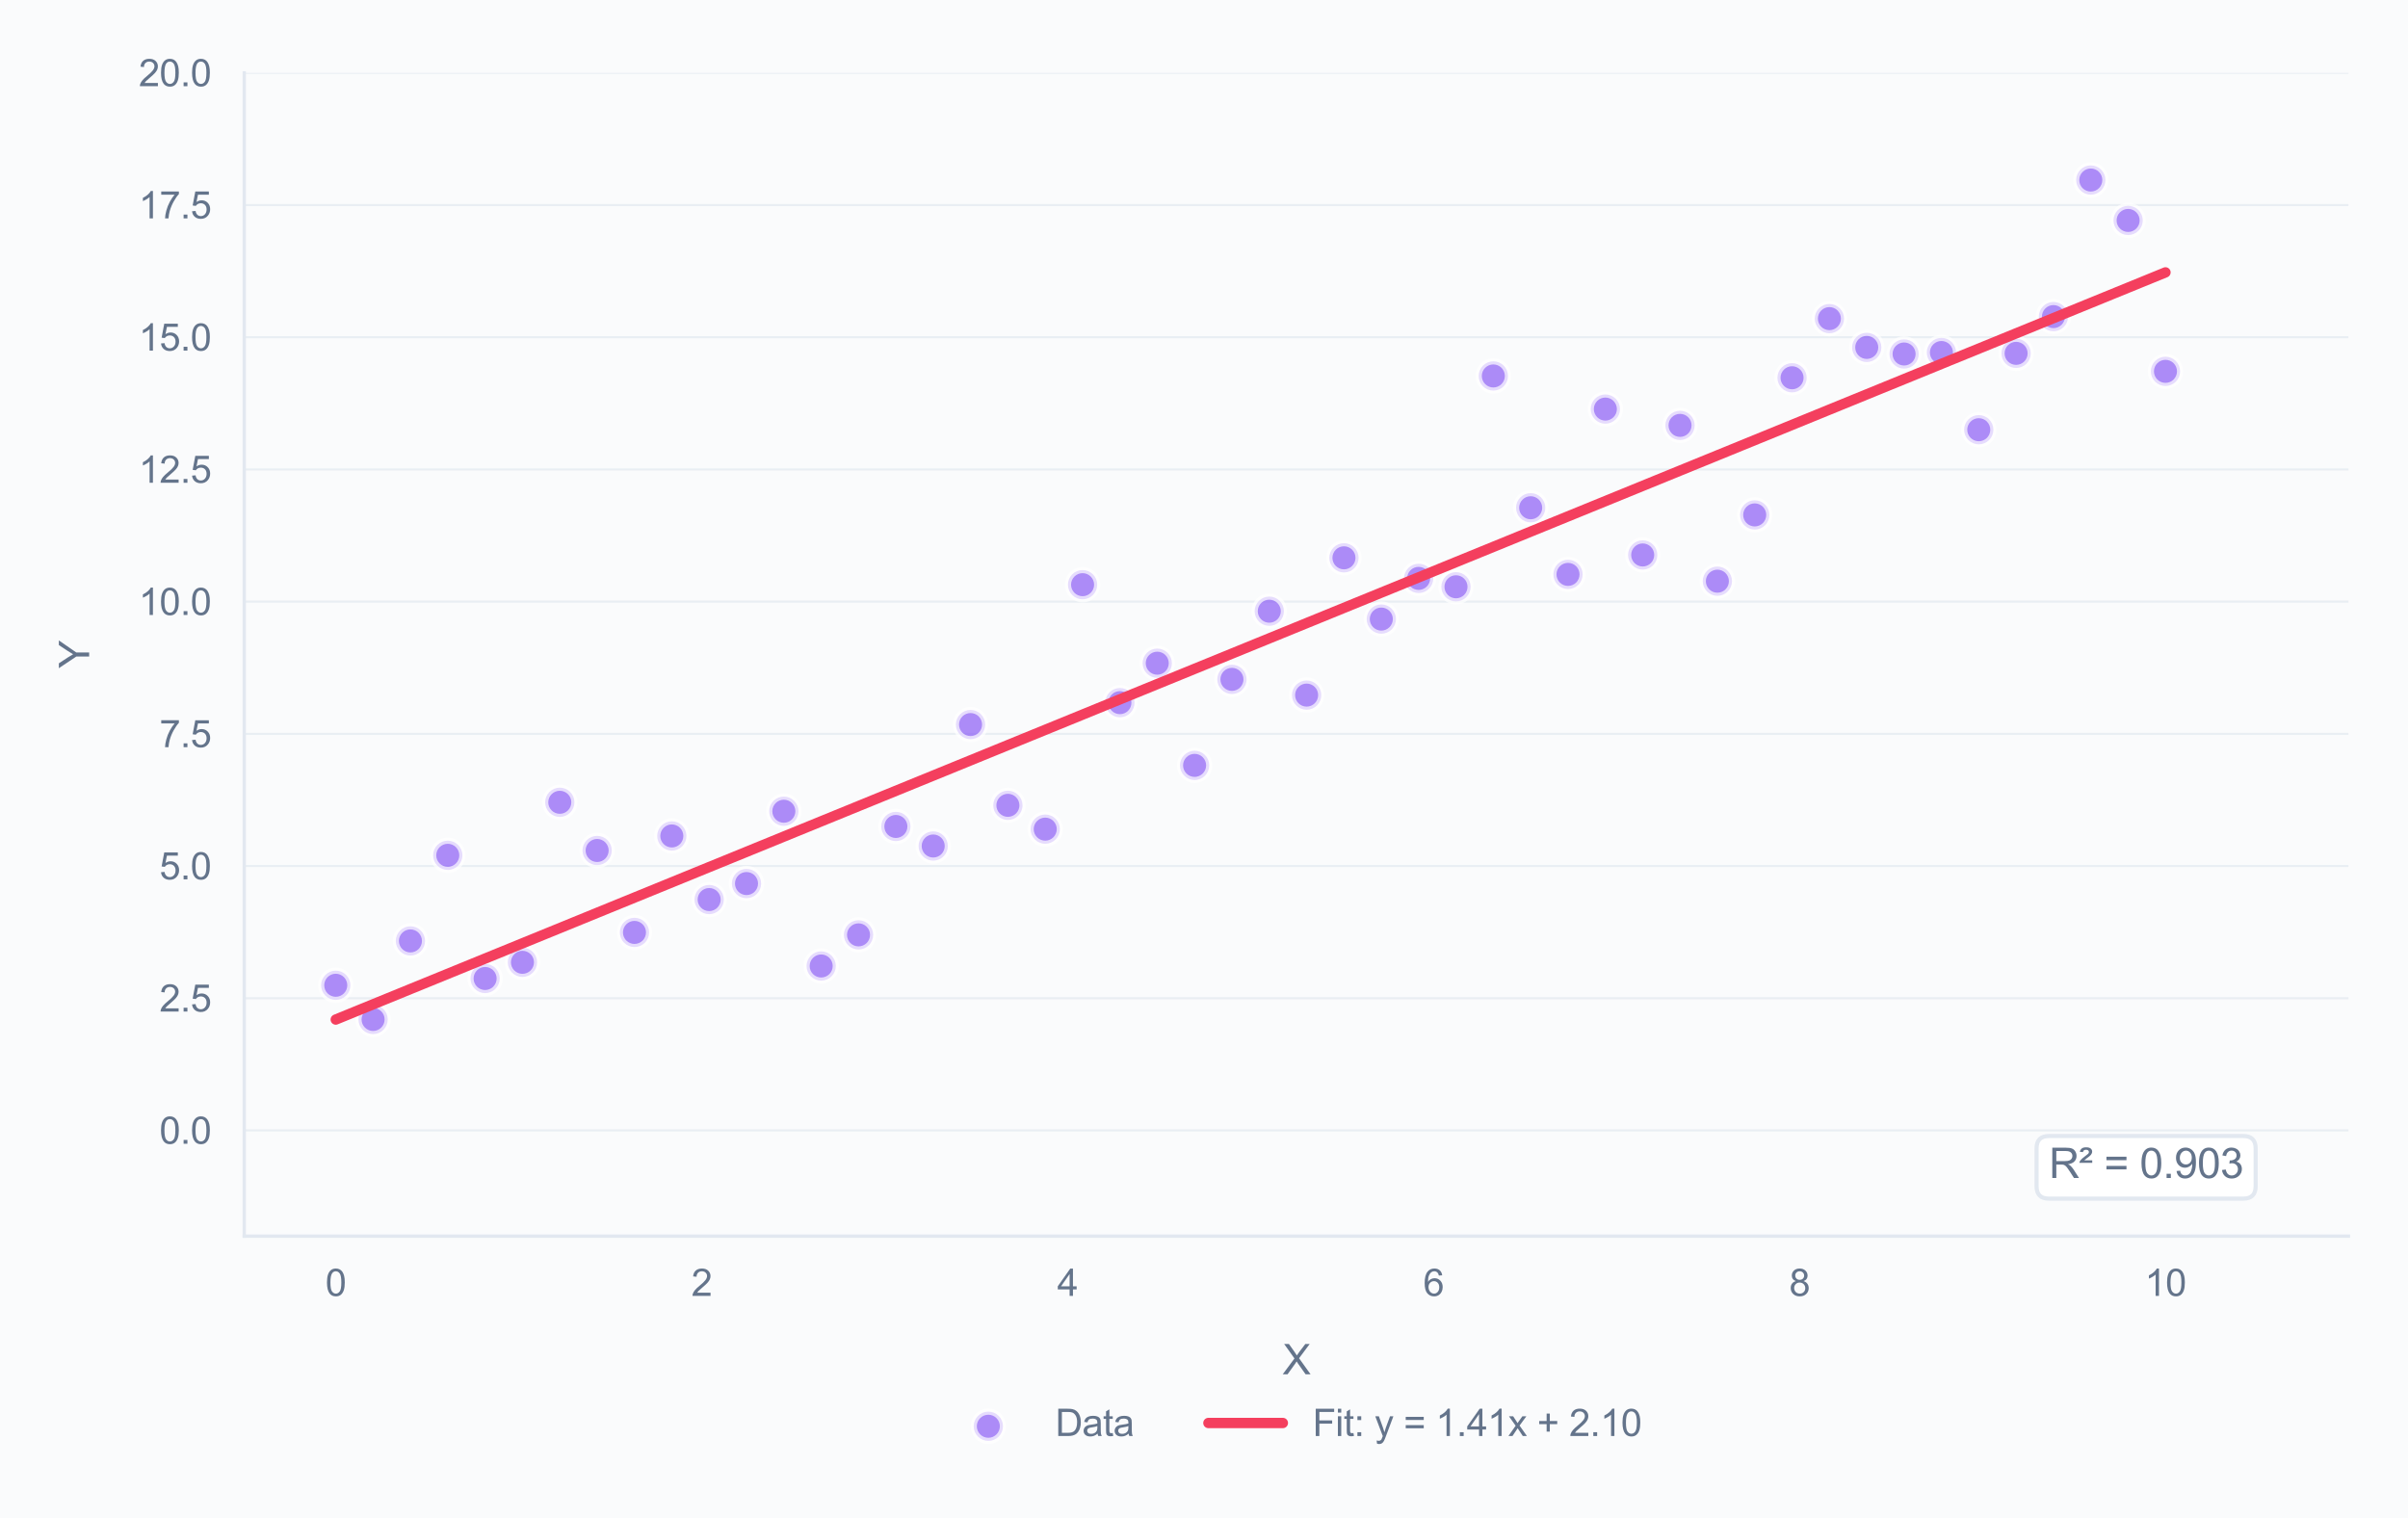 <?xml version="1.0" encoding="utf-8" standalone="no"?>
<!DOCTYPE svg PUBLIC "-//W3C//DTD SVG 1.1//EN"
  "http://www.w3.org/Graphics/SVG/1.1/DTD/svg11.dtd">
<svg xmlns:xlink="http://www.w3.org/1999/xlink" viewBox="0 0 582.23 367.112" xmlns="http://www.w3.org/2000/svg" version="1.1">
 <defs>
  <style type="text/css">*{stroke-linejoin: round; stroke-linecap: butt}</style>
 </defs>
 <g id="figure_1">
  <g id="patch_1">
   <path d="M 0 367.112 
L 582.23 367.112 
L 582.23 0 
L 0 0 
z
" style="fill: #fafbfc"/>
  </g>
  <g id="axes_1">
   <g id="patch_2">
    <path d="M 59.06 298.896 
L 567.83 298.896 
L 567.83 17.621 
L 59.06 17.621 
z
" style="fill: #fafbfc"/>
   </g>
   <g id="matplotlib.axis_1">
    <g id="xtick_1">
     <g id="text_1">
      <!-- 0 -->
      <g style="fill: #64748b" transform="translate(78.678 313.338) scale(0.09 -0.09)">
       <defs>
        <path id="ArialMT-30" d="M 266 2259 
Q 266 3072 433 3567 
Q 600 4063 929 4331 
Q 1259 4600 1759 4600 
Q 2128 4600 2406 4451 
Q 2684 4303 2865 4023 
Q 3047 3744 3150 3342 
Q 3253 2941 3253 2259 
Q 3253 1453 3087 958 
Q 2922 463 2592 192 
Q 2263 -78 1759 -78 
Q 1097 -78 719 397 
Q 266 969 266 2259 
z
M 844 2259 
Q 844 1131 1108 757 
Q 1372 384 1759 384 
Q 2147 384 2411 759 
Q 2675 1134 2675 2259 
Q 2675 3391 2411 3762 
Q 2147 4134 1753 4134 
Q 1366 4134 1134 3806 
Q 844 3388 844 2259 
z
" transform="scale(0.016)"/>
       </defs>
       <use xlink:href="#ArialMT-30"/>
      </g>
     </g>
    </g>
    <g id="xtick_2">
     <g id="text_2">
      <!-- 2 -->
      <g style="fill: #64748b" transform="translate(167.16 313.338) scale(0.09 -0.09)">
       <defs>
        <path id="ArialMT-32" d="M 3222 541 
L 3222 0 
L 194 0 
Q 188 203 259 391 
Q 375 700 629 1000 
Q 884 1300 1366 1694 
Q 2113 2306 2375 2664 
Q 2638 3022 2638 3341 
Q 2638 3675 2398 3904 
Q 2159 4134 1775 4134 
Q 1369 4134 1125 3890 
Q 881 3647 878 3216 
L 300 3275 
Q 359 3922 746 4261 
Q 1134 4600 1788 4600 
Q 2447 4600 2831 4234 
Q 3216 3869 3216 3328 
Q 3216 3053 3103 2787 
Q 2991 2522 2730 2228 
Q 2469 1934 1863 1422 
Q 1356 997 1212 845 
Q 1069 694 975 541 
L 3222 541 
z
" transform="scale(0.016)"/>
       </defs>
       <use xlink:href="#ArialMT-32"/>
      </g>
     </g>
    </g>
    <g id="xtick_3">
     <g id="text_3">
      <!-- 4 -->
      <g style="fill: #64748b" transform="translate(255.642 313.338) scale(0.09 -0.09)">
       <defs>
        <path id="ArialMT-34" d="M 2069 0 
L 2069 1097 
L 81 1097 
L 81 1613 
L 2172 4581 
L 2631 4581 
L 2631 1613 
L 3250 1613 
L 3250 1097 
L 2631 1097 
L 2631 0 
L 2069 0 
z
M 2069 1613 
L 2069 3678 
L 634 1613 
L 2069 1613 
z
" transform="scale(0.016)"/>
       </defs>
       <use xlink:href="#ArialMT-34"/>
      </g>
     </g>
    </g>
    <g id="xtick_4">
     <g id="text_4">
      <!-- 6 -->
      <g style="fill: #64748b" transform="translate(344.123 313.338) scale(0.09 -0.09)">
       <defs>
        <path id="ArialMT-36" d="M 3184 3459 
L 2625 3416 
Q 2550 3747 2413 3897 
Q 2184 4138 1850 4138 
Q 1581 4138 1378 3988 
Q 1113 3794 959 3422 
Q 806 3050 800 2363 
Q 1003 2672 1297 2822 
Q 1591 2972 1913 2972 
Q 2475 2972 2870 2558 
Q 3266 2144 3266 1488 
Q 3266 1056 3080 686 
Q 2894 316 2569 119 
Q 2244 -78 1831 -78 
Q 1128 -78 684 439 
Q 241 956 241 2144 
Q 241 3472 731 4075 
Q 1159 4600 1884 4600 
Q 2425 4600 2770 4297 
Q 3116 3994 3184 3459 
z
M 888 1484 
Q 888 1194 1011 928 
Q 1134 663 1356 523 
Q 1578 384 1822 384 
Q 2178 384 2434 671 
Q 2691 959 2691 1453 
Q 2691 1928 2437 2201 
Q 2184 2475 1800 2475 
Q 1419 2475 1153 2201 
Q 888 1928 888 1484 
z
" transform="scale(0.016)"/>
       </defs>
       <use xlink:href="#ArialMT-36"/>
      </g>
     </g>
    </g>
    <g id="xtick_5">
     <g id="text_5">
      <!-- 8 -->
      <g style="fill: #64748b" transform="translate(432.605 313.338) scale(0.09 -0.09)">
       <defs>
        <path id="ArialMT-38" d="M 1131 2484 
Q 781 2613 612 2850 
Q 444 3088 444 3419 
Q 444 3919 803 4259 
Q 1163 4600 1759 4600 
Q 2359 4600 2725 4251 
Q 3091 3903 3091 3403 
Q 3091 3084 2923 2848 
Q 2756 2613 2416 2484 
Q 2838 2347 3058 2040 
Q 3278 1734 3278 1309 
Q 3278 722 2862 322 
Q 2447 -78 1769 -78 
Q 1091 -78 675 323 
Q 259 725 259 1325 
Q 259 1772 486 2073 
Q 713 2375 1131 2484 
z
M 1019 3438 
Q 1019 3113 1228 2906 
Q 1438 2700 1772 2700 
Q 2097 2700 2305 2904 
Q 2513 3109 2513 3406 
Q 2513 3716 2298 3927 
Q 2084 4138 1766 4138 
Q 1444 4138 1231 3931 
Q 1019 3725 1019 3438 
z
M 838 1322 
Q 838 1081 952 856 
Q 1066 631 1291 507 
Q 1516 384 1775 384 
Q 2178 384 2440 643 
Q 2703 903 2703 1303 
Q 2703 1709 2433 1975 
Q 2163 2241 1756 2241 
Q 1359 2241 1098 1978 
Q 838 1716 838 1322 
z
" transform="scale(0.016)"/>
       </defs>
       <use xlink:href="#ArialMT-38"/>
      </g>
     </g>
    </g>
    <g id="xtick_6">
     <g id="text_6">
      <!-- 10 -->
      <g style="fill: #64748b" transform="translate(518.584 313.338) scale(0.09 -0.09)">
       <defs>
        <path id="ArialMT-31" d="M 2384 0 
L 1822 0 
L 1822 3584 
Q 1619 3391 1289 3197 
Q 959 3003 697 2906 
L 697 3450 
Q 1169 3672 1522 3987 
Q 1875 4303 2022 4600 
L 2384 4600 
L 2384 0 
z
" transform="scale(0.016)"/>
       </defs>
       <use xlink:href="#ArialMT-31"/>
       <use xlink:href="#ArialMT-30" transform="translate(55.615 0)"/>
      </g>
     </g>
    </g>
    <g id="text_7">
     <!-- X -->
     <g style="fill: #64748b" transform="translate(310.11 332.284) scale(0.1 -0.1)">
      <defs>
       <path id="ArialMT-58" d="M 28 0 
L 1800 2388 
L 238 4581 
L 959 4581 
L 1791 3406 
Q 2050 3041 2159 2844 
Q 2313 3094 2522 3366 
L 3444 4581 
L 4103 4581 
L 2494 2422 
L 4228 0 
L 3478 0 
L 2325 1634 
Q 2228 1775 2125 1941 
Q 1972 1691 1906 1597 
L 756 0 
L 28 0 
z
" transform="scale(0.016)"/>
      </defs>
      <use xlink:href="#ArialMT-58"/>
     </g>
    </g>
   </g>
   <g id="matplotlib.axis_2">
    <g id="ytick_1">
     <g id="line2d_1">
      <path d="M 59.06 273.325 
L 567.83 273.325 
" clip-path="url(#p2c1c33c265)" style="fill: none; stroke: #e2e8f0; stroke-opacity: 0.7; stroke-width: 0.5; stroke-linecap: round"/>
     </g>
     <g id="text_8">
      <!-- 0.0 -->
      <g style="fill: #64748b" transform="translate(38.55 276.546) scale(0.09 -0.09)">
       <defs>
        <path id="ArialMT-2e" d="M 581 0 
L 581 641 
L 1222 641 
L 1222 0 
L 581 0 
z
" transform="scale(0.016)"/>
       </defs>
       <use xlink:href="#ArialMT-30"/>
       <use xlink:href="#ArialMT-2e" transform="translate(55.615 0)"/>
       <use xlink:href="#ArialMT-30" transform="translate(83.398 0)"/>
      </g>
     </g>
    </g>
    <g id="ytick_2">
     <g id="line2d_2">
      <path d="M 59.06 241.362 
L 567.83 241.362 
" clip-path="url(#p2c1c33c265)" style="fill: none; stroke: #e2e8f0; stroke-opacity: 0.7; stroke-width: 0.5; stroke-linecap: round"/>
     </g>
     <g id="text_9">
      <!-- 2.5 -->
      <g style="fill: #64748b" transform="translate(38.55 244.583) scale(0.09 -0.09)">
       <defs>
        <path id="ArialMT-35" d="M 266 1200 
L 856 1250 
Q 922 819 1161 601 
Q 1400 384 1738 384 
Q 2144 384 2425 690 
Q 2706 997 2706 1503 
Q 2706 1984 2436 2262 
Q 2166 2541 1728 2541 
Q 1456 2541 1237 2417 
Q 1019 2294 894 2097 
L 366 2166 
L 809 4519 
L 3088 4519 
L 3088 3981 
L 1259 3981 
L 1013 2750 
Q 1425 3038 1878 3038 
Q 2478 3038 2890 2622 
Q 3303 2206 3303 1553 
Q 3303 931 2941 478 
Q 2500 -78 1738 -78 
Q 1113 -78 717 272 
Q 322 622 266 1200 
z
" transform="scale(0.016)"/>
       </defs>
       <use xlink:href="#ArialMT-32"/>
       <use xlink:href="#ArialMT-2e" transform="translate(55.615 0)"/>
       <use xlink:href="#ArialMT-35" transform="translate(83.398 0)"/>
      </g>
     </g>
    </g>
    <g id="ytick_3">
     <g id="line2d_3">
      <path d="M 59.06 209.399 
L 567.83 209.399 
" clip-path="url(#p2c1c33c265)" style="fill: none; stroke: #e2e8f0; stroke-opacity: 0.7; stroke-width: 0.5; stroke-linecap: round"/>
     </g>
     <g id="text_10">
      <!-- 5.0 -->
      <g style="fill: #64748b" transform="translate(38.55 212.62) scale(0.09 -0.09)">
       <use xlink:href="#ArialMT-35"/>
       <use xlink:href="#ArialMT-2e" transform="translate(55.615 0)"/>
       <use xlink:href="#ArialMT-30" transform="translate(83.398 0)"/>
      </g>
     </g>
    </g>
    <g id="ytick_4">
     <g id="line2d_4">
      <path d="M 59.06 177.436 
L 567.83 177.436 
" clip-path="url(#p2c1c33c265)" style="fill: none; stroke: #e2e8f0; stroke-opacity: 0.7; stroke-width: 0.5; stroke-linecap: round"/>
     </g>
     <g id="text_11">
      <!-- 7.5 -->
      <g style="fill: #64748b" transform="translate(38.55 180.657) scale(0.09 -0.09)">
       <defs>
        <path id="ArialMT-37" d="M 303 3981 
L 303 4522 
L 3269 4522 
L 3269 4084 
Q 2831 3619 2401 2847 
Q 1972 2075 1738 1259 
Q 1569 684 1522 0 
L 944 0 
Q 953 541 1156 1306 
Q 1359 2072 1739 2783 
Q 2119 3494 2547 3981 
L 303 3981 
z
" transform="scale(0.016)"/>
       </defs>
       <use xlink:href="#ArialMT-37"/>
       <use xlink:href="#ArialMT-2e" transform="translate(55.615 0)"/>
       <use xlink:href="#ArialMT-35" transform="translate(83.398 0)"/>
      </g>
     </g>
    </g>
    <g id="ytick_5">
     <g id="line2d_5">
      <path d="M 59.06 145.473 
L 567.83 145.473 
" clip-path="url(#p2c1c33c265)" style="fill: none; stroke: #e2e8f0; stroke-opacity: 0.7; stroke-width: 0.5; stroke-linecap: round"/>
     </g>
     <g id="text_12">
      <!-- 10.0 -->
      <g style="fill: #64748b" transform="translate(33.545 148.694) scale(0.09 -0.09)">
       <use xlink:href="#ArialMT-31"/>
       <use xlink:href="#ArialMT-30" transform="translate(55.615 0)"/>
       <use xlink:href="#ArialMT-2e" transform="translate(111.23 0)"/>
       <use xlink:href="#ArialMT-30" transform="translate(139.014 0)"/>
      </g>
     </g>
    </g>
    <g id="ytick_6">
     <g id="line2d_6">
      <path d="M 59.06 113.51 
L 567.83 113.51 
" clip-path="url(#p2c1c33c265)" style="fill: none; stroke: #e2e8f0; stroke-opacity: 0.7; stroke-width: 0.5; stroke-linecap: round"/>
     </g>
     <g id="text_13">
      <!-- 12.5 -->
      <g style="fill: #64748b" transform="translate(33.545 116.731) scale(0.09 -0.09)">
       <use xlink:href="#ArialMT-31"/>
       <use xlink:href="#ArialMT-32" transform="translate(55.615 0)"/>
       <use xlink:href="#ArialMT-2e" transform="translate(111.23 0)"/>
       <use xlink:href="#ArialMT-35" transform="translate(139.014 0)"/>
      </g>
     </g>
    </g>
    <g id="ytick_7">
     <g id="line2d_7">
      <path d="M 59.06 81.547 
L 567.83 81.547 
" clip-path="url(#p2c1c33c265)" style="fill: none; stroke: #e2e8f0; stroke-opacity: 0.7; stroke-width: 0.5; stroke-linecap: round"/>
     </g>
     <g id="text_14">
      <!-- 15.0 -->
      <g style="fill: #64748b" transform="translate(33.545 84.768) scale(0.09 -0.09)">
       <use xlink:href="#ArialMT-31"/>
       <use xlink:href="#ArialMT-35" transform="translate(55.615 0)"/>
       <use xlink:href="#ArialMT-2e" transform="translate(111.23 0)"/>
       <use xlink:href="#ArialMT-30" transform="translate(139.014 0)"/>
      </g>
     </g>
    </g>
    <g id="ytick_8">
     <g id="line2d_8">
      <path d="M 59.06 49.584 
L 567.83 49.584 
" clip-path="url(#p2c1c33c265)" style="fill: none; stroke: #e2e8f0; stroke-opacity: 0.7; stroke-width: 0.5; stroke-linecap: round"/>
     </g>
     <g id="text_15">
      <!-- 17.5 -->
      <g style="fill: #64748b" transform="translate(33.545 52.805) scale(0.09 -0.09)">
       <use xlink:href="#ArialMT-31"/>
       <use xlink:href="#ArialMT-37" transform="translate(55.615 0)"/>
       <use xlink:href="#ArialMT-2e" transform="translate(111.23 0)"/>
       <use xlink:href="#ArialMT-35" transform="translate(139.014 0)"/>
      </g>
     </g>
    </g>
    <g id="ytick_9">
     <g id="line2d_9">
      <path d="M 59.06 17.621 
L 567.83 17.621 
" clip-path="url(#p2c1c33c265)" style="fill: none; stroke: #e2e8f0; stroke-opacity: 0.7; stroke-width: 0.5; stroke-linecap: round"/>
     </g>
     <g id="text_16">
      <!-- 20.0 -->
      <g style="fill: #64748b" transform="translate(33.545 20.842) scale(0.09 -0.09)">
       <use xlink:href="#ArialMT-32"/>
       <use xlink:href="#ArialMT-30" transform="translate(55.615 0)"/>
       <use xlink:href="#ArialMT-2e" transform="translate(111.23 0)"/>
       <use xlink:href="#ArialMT-30" transform="translate(139.014 0)"/>
      </g>
     </g>
    </g>
    <g id="text_17">
     <!-- Y -->
     <g style="fill: #64748b" transform="translate(21.558 161.594) rotate(-90) scale(0.1 -0.1)">
      <defs>
       <path id="ArialMT-59" d="M 1784 0 
L 1784 1941 
L 19 4581 
L 756 4581 
L 1659 3200 
Q 1909 2813 2125 2425 
Q 2331 2784 2625 3234 
L 3513 4581 
L 4219 4581 
L 2391 1941 
L 2391 0 
L 1784 0 
z
" transform="scale(0.016)"/>
      </defs>
      <use xlink:href="#ArialMT-59"/>
     </g>
    </g>
   </g>
   <g id="PathCollection_1">
    <defs>
     <path id="mf811c62fca" d="M 0 3.536 
C 0.938 3.536 1.837 3.163 2.5 2.5 
C 3.163 1.837 3.536 0.938 3.536 0 
C 3.536 -0.938 3.163 -1.837 2.5 -2.5 
C 1.837 -3.163 0.938 -3.536 0 -3.536 
C -0.938 -3.536 -1.837 -3.163 -2.5 -2.5 
C -3.163 -1.837 -3.536 -0.938 -3.536 0 
C -3.536 0.938 -3.163 1.837 -2.5 2.5 
C -1.837 3.163 -0.938 3.536 0 3.536 
z
" style="stroke: #ffffff; stroke-opacity: 0.7; stroke-width: 1.5"/>
    </defs>
    <g clip-path="url(#p2c1c33c265)">
     <use xlink:href="#mf811c62fca" x="81.181" y="238.229" style="fill: #8b5cf6; fill-opacity: 0.7; stroke: #ffffff; stroke-opacity: 0.7; stroke-width: 1.5"/>
     <use xlink:href="#mf811c62fca" x="90.209" y="246.493" style="fill: #8b5cf6; fill-opacity: 0.7; stroke: #ffffff; stroke-opacity: 0.7; stroke-width: 1.5"/>
     <use xlink:href="#mf811c62fca" x="99.238" y="227.506" style="fill: #8b5cf6; fill-opacity: 0.7; stroke: #ffffff; stroke-opacity: 0.7; stroke-width: 1.5"/>
     <use xlink:href="#mf811c62fca" x="108.267" y="206.805" style="fill: #8b5cf6; fill-opacity: 0.7; stroke: #ffffff; stroke-opacity: 0.7; stroke-width: 1.5"/>
     <use xlink:href="#mf811c62fca" x="117.296" y="236.59" style="fill: #8b5cf6; fill-opacity: 0.7; stroke: #ffffff; stroke-opacity: 0.7; stroke-width: 1.5"/>
     <use xlink:href="#mf811c62fca" x="126.324" y="232.676" style="fill: #8b5cf6; fill-opacity: 0.7; stroke: #ffffff; stroke-opacity: 0.7; stroke-width: 1.5"/>
     <use xlink:href="#mf811c62fca" x="135.353" y="193.986" style="fill: #8b5cf6; fill-opacity: 0.7; stroke: #ffffff; stroke-opacity: 0.7; stroke-width: 1.5"/>
     <use xlink:href="#mf811c62fca" x="144.382" y="205.64" style="fill: #8b5cf6; fill-opacity: 0.7; stroke: #ffffff; stroke-opacity: 0.7; stroke-width: 1.5"/>
     <use xlink:href="#mf811c62fca" x="153.411" y="225.448" style="fill: #8b5cf6; fill-opacity: 0.7; stroke: #ffffff; stroke-opacity: 0.7; stroke-width: 1.5"/>
     <use xlink:href="#mf811c62fca" x="162.439" y="202.125" style="fill: #8b5cf6; fill-opacity: 0.7; stroke: #ffffff; stroke-opacity: 0.7; stroke-width: 1.5"/>
     <use xlink:href="#mf811c62fca" x="171.468" y="217.504" style="fill: #8b5cf6; fill-opacity: 0.7; stroke: #ffffff; stroke-opacity: 0.7; stroke-width: 1.5"/>
     <use xlink:href="#mf811c62fca" x="180.497" y="213.634" style="fill: #8b5cf6; fill-opacity: 0.7; stroke: #ffffff; stroke-opacity: 0.7; stroke-width: 1.5"/>
     <use xlink:href="#mf811c62fca" x="189.526" y="196.148" style="fill: #8b5cf6; fill-opacity: 0.7; stroke: #ffffff; stroke-opacity: 0.7; stroke-width: 1.5"/>
     <use xlink:href="#mf811c62fca" x="198.554" y="233.568" style="fill: #8b5cf6; fill-opacity: 0.7; stroke: #ffffff; stroke-opacity: 0.7; stroke-width: 1.5"/>
     <use xlink:href="#mf811c62fca" x="207.583" y="226.041" style="fill: #8b5cf6; fill-opacity: 0.7; stroke: #ffffff; stroke-opacity: 0.7; stroke-width: 1.5"/>
     <use xlink:href="#mf811c62fca" x="216.612" y="199.831" style="fill: #8b5cf6; fill-opacity: 0.7; stroke: #ffffff; stroke-opacity: 0.7; stroke-width: 1.5"/>
     <use xlink:href="#mf811c62fca" x="225.641" y="204.557" style="fill: #8b5cf6; fill-opacity: 0.7; stroke: #ffffff; stroke-opacity: 0.7; stroke-width: 1.5"/>
     <use xlink:href="#mf811c62fca" x="234.669" y="175.193" style="fill: #8b5cf6; fill-opacity: 0.7; stroke: #ffffff; stroke-opacity: 0.7; stroke-width: 1.5"/>
     <use xlink:href="#mf811c62fca" x="243.698" y="194.72" style="fill: #8b5cf6; fill-opacity: 0.7; stroke: #ffffff; stroke-opacity: 0.7; stroke-width: 1.5"/>
     <use xlink:href="#mf811c62fca" x="252.727" y="200.477" style="fill: #8b5cf6; fill-opacity: 0.7; stroke: #ffffff; stroke-opacity: 0.7; stroke-width: 1.5"/>
     <use xlink:href="#mf811c62fca" x="261.756" y="141.37" style="fill: #8b5cf6; fill-opacity: 0.7; stroke: #ffffff; stroke-opacity: 0.7; stroke-width: 1.5"/>
     <use xlink:href="#mf811c62fca" x="270.784" y="169.894" style="fill: #8b5cf6; fill-opacity: 0.7; stroke: #ffffff; stroke-opacity: 0.7; stroke-width: 1.5"/>
     <use xlink:href="#mf811c62fca" x="279.813" y="160.355" style="fill: #8b5cf6; fill-opacity: 0.7; stroke: #ffffff; stroke-opacity: 0.7; stroke-width: 1.5"/>
     <use xlink:href="#mf811c62fca" x="288.842" y="185.06" style="fill: #8b5cf6; fill-opacity: 0.7; stroke: #ffffff; stroke-opacity: 0.7; stroke-width: 1.5"/>
     <use xlink:href="#mf811c62fca" x="297.871" y="164.263" style="fill: #8b5cf6; fill-opacity: 0.7; stroke: #ffffff; stroke-opacity: 0.7; stroke-width: 1.5"/>
     <use xlink:href="#mf811c62fca" x="306.899" y="147.782" style="fill: #8b5cf6; fill-opacity: 0.7; stroke: #ffffff; stroke-opacity: 0.7; stroke-width: 1.5"/>
     <use xlink:href="#mf811c62fca" x="315.928" y="168.069" style="fill: #8b5cf6; fill-opacity: 0.7; stroke: #ffffff; stroke-opacity: 0.7; stroke-width: 1.5"/>
     <use xlink:href="#mf811c62fca" x="324.957" y="134.876" style="fill: #8b5cf6; fill-opacity: 0.7; stroke: #ffffff; stroke-opacity: 0.7; stroke-width: 1.5"/>
     <use xlink:href="#mf811c62fca" x="333.986" y="149.686" style="fill: #8b5cf6; fill-opacity: 0.7; stroke: #ffffff; stroke-opacity: 0.7; stroke-width: 1.5"/>
     <use xlink:href="#mf811c62fca" x="343.014" y="139.848" style="fill: #8b5cf6; fill-opacity: 0.7; stroke: #ffffff; stroke-opacity: 0.7; stroke-width: 1.5"/>
     <use xlink:href="#mf811c62fca" x="352.043" y="141.879" style="fill: #8b5cf6; fill-opacity: 0.7; stroke: #ffffff; stroke-opacity: 0.7; stroke-width: 1.5"/>
     <use xlink:href="#mf811c62fca" x="361.072" y="90.903" style="fill: #8b5cf6; fill-opacity: 0.7; stroke: #ffffff; stroke-opacity: 0.7; stroke-width: 1.5"/>
     <use xlink:href="#mf811c62fca" x="370.101" y="122.771" style="fill: #8b5cf6; fill-opacity: 0.7; stroke: #ffffff; stroke-opacity: 0.7; stroke-width: 1.5"/>
     <use xlink:href="#mf811c62fca" x="379.129" y="138.883" style="fill: #8b5cf6; fill-opacity: 0.7; stroke: #ffffff; stroke-opacity: 0.7; stroke-width: 1.5"/>
     <use xlink:href="#mf811c62fca" x="388.158" y="98.91" style="fill: #8b5cf6; fill-opacity: 0.7; stroke: #ffffff; stroke-opacity: 0.7; stroke-width: 1.5"/>
     <use xlink:href="#mf811c62fca" x="397.187" y="134.184" style="fill: #8b5cf6; fill-opacity: 0.7; stroke: #ffffff; stroke-opacity: 0.7; stroke-width: 1.5"/>
     <use xlink:href="#mf811c62fca" x="406.216" y="102.851" style="fill: #8b5cf6; fill-opacity: 0.7; stroke: #ffffff; stroke-opacity: 0.7; stroke-width: 1.5"/>
     <use xlink:href="#mf811c62fca" x="415.244" y="140.525" style="fill: #8b5cf6; fill-opacity: 0.7; stroke: #ffffff; stroke-opacity: 0.7; stroke-width: 1.5"/>
     <use xlink:href="#mf811c62fca" x="424.273" y="124.501" style="fill: #8b5cf6; fill-opacity: 0.7; stroke: #ffffff; stroke-opacity: 0.7; stroke-width: 1.5"/>
     <use xlink:href="#mf811c62fca" x="433.302" y="91.34" style="fill: #8b5cf6; fill-opacity: 0.7; stroke: #ffffff; stroke-opacity: 0.7; stroke-width: 1.5"/>
     <use xlink:href="#mf811c62fca" x="442.331" y="77.039" style="fill: #8b5cf6; fill-opacity: 0.7; stroke: #ffffff; stroke-opacity: 0.7; stroke-width: 1.5"/>
     <use xlink:href="#mf811c62fca" x="451.359" y="84.001" style="fill: #8b5cf6; fill-opacity: 0.7; stroke: #ffffff; stroke-opacity: 0.7; stroke-width: 1.5"/>
     <use xlink:href="#mf811c62fca" x="460.388" y="85.591" style="fill: #8b5cf6; fill-opacity: 0.7; stroke: #ffffff; stroke-opacity: 0.7; stroke-width: 1.5"/>
     <use xlink:href="#mf811c62fca" x="469.417" y="85.234" style="fill: #8b5cf6; fill-opacity: 0.7; stroke: #ffffff; stroke-opacity: 0.7; stroke-width: 1.5"/>
     <use xlink:href="#mf811c62fca" x="478.446" y="103.901" style="fill: #8b5cf6; fill-opacity: 0.7; stroke: #ffffff; stroke-opacity: 0.7; stroke-width: 1.5"/>
     <use xlink:href="#mf811c62fca" x="487.474" y="85.437" style="fill: #8b5cf6; fill-opacity: 0.7; stroke: #ffffff; stroke-opacity: 0.7; stroke-width: 1.5"/>
     <use xlink:href="#mf811c62fca" x="496.503" y="76.552" style="fill: #8b5cf6; fill-opacity: 0.7; stroke: #ffffff; stroke-opacity: 0.7; stroke-width: 1.5"/>
     <use xlink:href="#mf811c62fca" x="505.532" y="43.531" style="fill: #8b5cf6; fill-opacity: 0.7; stroke: #ffffff; stroke-opacity: 0.7; stroke-width: 1.5"/>
     <use xlink:href="#mf811c62fca" x="514.561" y="53.301" style="fill: #8b5cf6; fill-opacity: 0.7; stroke: #ffffff; stroke-opacity: 0.7; stroke-width: 1.5"/>
     <use xlink:href="#mf811c62fca" x="523.589" y="89.788" style="fill: #8b5cf6; fill-opacity: 0.7; stroke: #ffffff; stroke-opacity: 0.7; stroke-width: 1.5"/>
    </g>
   </g>
   <g id="patch_3">
    <path d="M 59.06 298.896 
L 59.06 17.621 
" style="fill: none; stroke: #e2e8f0; stroke-width: 0.8; stroke-linejoin: miter; stroke-linecap: square"/>
   </g>
   <g id="patch_4">
    <path d="M 59.06 298.896 
L 567.83 298.896 
" style="fill: none; stroke: #e2e8f0; stroke-width: 0.8; stroke-linejoin: miter; stroke-linecap: square"/>
   </g>
   <g id="line2d_10">
    <path d="M 81.181 246.519 
L 90.209 242.832 
L 99.238 239.145 
L 108.267 235.458 
L 117.296 231.771 
L 126.324 228.085 
L 135.353 224.398 
L 144.382 220.711 
L 153.411 217.024 
L 162.439 213.337 
L 171.468 209.65 
L 180.497 205.963 
L 189.526 202.276 
L 198.554 198.589 
L 207.583 194.902 
L 216.612 191.215 
L 225.641 187.529 
L 234.669 183.842 
L 243.698 180.155 
L 252.727 176.468 
L 261.756 172.781 
L 270.784 169.094 
L 279.813 165.407 
L 288.842 161.72 
L 297.871 158.033 
L 306.899 154.346 
L 315.928 150.66 
L 324.957 146.973 
L 333.986 143.286 
L 343.014 139.599 
L 352.043 135.912 
L 361.072 132.225 
L 370.101 128.538 
L 379.129 124.851 
L 388.158 121.164 
L 397.187 117.477 
L 406.216 113.79 
L 415.244 110.104 
L 424.273 106.417 
L 433.302 102.73 
L 442.331 99.043 
L 451.359 95.356 
L 460.388 91.669 
L 469.417 87.982 
L 478.446 84.295 
L 487.474 80.608 
L 496.503 76.921 
L 505.532 73.235 
L 514.561 69.548 
L 523.589 65.861 
" clip-path="url(#p2c1c33c265)" style="fill: none; stroke: #f43f5e; stroke-width: 2.5; stroke-linecap: round"/>
   </g>
   <g id="text_18">
    <g id="patch_5">
     <path d="M 495.421 289.82 
L 542.392 289.82 
Q 545.392 289.82 545.392 286.82 
L 545.392 277.674 
Q 545.392 274.674 542.392 274.674 
L 495.421 274.674 
Q 492.421 274.674 492.421 277.674 
L 492.421 286.82 
Q 492.421 289.82 495.421 289.82 
z
" style="fill: #ffffff; stroke: #e2e8f0; stroke-linejoin: miter"/>
    </g>
    <!-- R² = 0.903 -->
    <g style="fill: #64748b" transform="translate(495.421 284.832) scale(0.1 -0.1)">
     <defs>
      <path id="ArialMT-52" d="M 503 0 
L 503 4581 
L 2534 4581 
Q 3147 4581 3465 4457 
Q 3784 4334 3975 4021 
Q 4166 3709 4166 3331 
Q 4166 2844 3850 2509 
Q 3534 2175 2875 2084 
Q 3116 1969 3241 1856 
Q 3506 1613 3744 1247 
L 4541 0 
L 3778 0 
L 3172 953 
Q 2906 1366 2734 1584 
Q 2563 1803 2427 1890 
Q 2291 1978 2150 2013 
Q 2047 2034 1813 2034 
L 1109 2034 
L 1109 0 
L 503 0 
z
M 1109 2559 
L 2413 2559 
Q 2828 2559 3062 2645 
Q 3297 2731 3419 2920 
Q 3541 3109 3541 3331 
Q 3541 3656 3305 3865 
Q 3069 4075 2559 4075 
L 1109 4075 
L 1109 2559 
z
" transform="scale(0.016)"/>
      <path id="ArialMT-b2" d="M 78 2291 
Q 97 2469 225 2647 
Q 422 2916 872 3242 
Q 1322 3569 1406 3663 
Q 1522 3791 1522 3925 
Q 1522 4075 1412 4172 
Q 1303 4269 1091 4269 
Q 884 4269 782 4195 
Q 681 4122 616 3913 
L 144 3963 
Q 234 4309 457 4473 
Q 681 4638 1100 4638 
Q 1572 4638 1792 4453 
Q 2013 4269 2013 4003 
Q 2013 3741 1828 3506 
Q 1688 3331 1188 2972 
Q 928 2781 819 2669 
L 2025 2669 
L 2025 2291 
L 78 2291 
z
" transform="scale(0.016)"/>
      <path id="ArialMT-20" transform="scale(0.016)"/>
      <path id="ArialMT-3d" d="M 3381 2694 
L 356 2694 
L 356 3219 
L 3381 3219 
L 3381 2694 
z
M 3381 1303 
L 356 1303 
L 356 1828 
L 3381 1828 
L 3381 1303 
z
" transform="scale(0.016)"/>
      <path id="ArialMT-39" d="M 350 1059 
L 891 1109 
Q 959 728 1153 556 
Q 1347 384 1650 384 
Q 1909 384 2104 503 
Q 2300 622 2425 820 
Q 2550 1019 2634 1356 
Q 2719 1694 2719 2044 
Q 2719 2081 2716 2156 
Q 2547 1888 2255 1720 
Q 1963 1553 1622 1553 
Q 1053 1553 659 1965 
Q 266 2378 266 3053 
Q 266 3750 677 4175 
Q 1088 4600 1706 4600 
Q 2153 4600 2523 4359 
Q 2894 4119 3086 3673 
Q 3278 3228 3278 2384 
Q 3278 1506 3087 986 
Q 2897 466 2520 194 
Q 2144 -78 1638 -78 
Q 1100 -78 759 220 
Q 419 519 350 1059 
z
M 2653 3081 
Q 2653 3566 2395 3850 
Q 2138 4134 1775 4134 
Q 1400 4134 1122 3828 
Q 844 3522 844 3034 
Q 844 2597 1108 2323 
Q 1372 2050 1759 2050 
Q 2150 2050 2401 2323 
Q 2653 2597 2653 3081 
z
" transform="scale(0.016)"/>
      <path id="ArialMT-33" d="M 269 1209 
L 831 1284 
Q 928 806 1161 595 
Q 1394 384 1728 384 
Q 2125 384 2398 659 
Q 2672 934 2672 1341 
Q 2672 1728 2419 1979 
Q 2166 2231 1775 2231 
Q 1616 2231 1378 2169 
L 1441 2663 
Q 1497 2656 1531 2656 
Q 1891 2656 2178 2843 
Q 2466 3031 2466 3422 
Q 2466 3731 2256 3934 
Q 2047 4138 1716 4138 
Q 1388 4138 1169 3931 
Q 950 3725 888 3313 
L 325 3413 
Q 428 3978 793 4289 
Q 1159 4600 1703 4600 
Q 2078 4600 2393 4439 
Q 2709 4278 2876 4000 
Q 3044 3722 3044 3409 
Q 3044 3113 2884 2869 
Q 2725 2625 2413 2481 
Q 2819 2388 3044 2092 
Q 3269 1797 3269 1353 
Q 3269 753 2831 336 
Q 2394 -81 1725 -81 
Q 1122 -81 723 278 
Q 325 638 269 1209 
z
" transform="scale(0.016)"/>
     </defs>
     <use xlink:href="#ArialMT-52"/>
     <use xlink:href="#ArialMT-b2" transform="translate(72.217 0)"/>
     <use xlink:href="#ArialMT-20" transform="translate(105.518 0)"/>
     <use xlink:href="#ArialMT-3d" transform="translate(133.301 0)"/>
     <use xlink:href="#ArialMT-20" transform="translate(191.699 0)"/>
     <use xlink:href="#ArialMT-30" transform="translate(219.482 0)"/>
     <use xlink:href="#ArialMT-2e" transform="translate(275.098 0)"/>
     <use xlink:href="#ArialMT-39" transform="translate(302.881 0)"/>
     <use xlink:href="#ArialMT-30" transform="translate(358.496 0)"/>
     <use xlink:href="#ArialMT-33" transform="translate(414.111 0)"/>
    </g>
   </g>
   <g id="legend_1">
    <g id="PathCollection_2">
     <g>
      <use xlink:href="#mf811c62fca" x="238.969" y="344.855" style="fill: #8b5cf6; fill-opacity: 0.7; stroke: #ffffff; stroke-opacity: 0.7; stroke-width: 1.5"/>
     </g>
    </g>
    <g id="text_19">
     <!-- Data -->
     <g style="fill: #64748b" transform="translate(255.169 347.217) scale(0.09 -0.09)">
      <defs>
       <path id="ArialMT-44" d="M 494 0 
L 494 4581 
L 2072 4581 
Q 2606 4581 2888 4516 
Q 3281 4425 3559 4188 
Q 3922 3881 4101 3404 
Q 4281 2928 4281 2316 
Q 4281 1794 4159 1391 
Q 4038 988 3847 723 
Q 3656 459 3429 307 
Q 3203 156 2883 78 
Q 2563 0 2147 0 
L 494 0 
z
M 1100 541 
L 2078 541 
Q 2531 541 2789 625 
Q 3047 709 3200 863 
Q 3416 1078 3536 1442 
Q 3656 1806 3656 2325 
Q 3656 3044 3420 3430 
Q 3184 3816 2847 3947 
Q 2603 4041 2063 4041 
L 1100 4041 
L 1100 541 
z
" transform="scale(0.016)"/>
       <path id="ArialMT-61" d="M 2588 409 
Q 2275 144 1986 34 
Q 1697 -75 1366 -75 
Q 819 -75 525 192 
Q 231 459 231 875 
Q 231 1119 342 1320 
Q 453 1522 633 1644 
Q 813 1766 1038 1828 
Q 1203 1872 1538 1913 
Q 2219 1994 2541 2106 
Q 2544 2222 2544 2253 
Q 2544 2597 2384 2738 
Q 2169 2928 1744 2928 
Q 1347 2928 1158 2789 
Q 969 2650 878 2297 
L 328 2372 
Q 403 2725 575 2942 
Q 747 3159 1072 3276 
Q 1397 3394 1825 3394 
Q 2250 3394 2515 3294 
Q 2781 3194 2906 3042 
Q 3031 2891 3081 2659 
Q 3109 2516 3109 2141 
L 3109 1391 
Q 3109 606 3145 398 
Q 3181 191 3288 0 
L 2700 0 
Q 2613 175 2588 409 
z
M 2541 1666 
Q 2234 1541 1622 1453 
Q 1275 1403 1131 1340 
Q 988 1278 909 1158 
Q 831 1038 831 891 
Q 831 666 1001 516 
Q 1172 366 1500 366 
Q 1825 366 2078 508 
Q 2331 650 2450 897 
Q 2541 1088 2541 1459 
L 2541 1666 
z
" transform="scale(0.016)"/>
       <path id="ArialMT-74" d="M 1650 503 
L 1731 6 
Q 1494 -44 1306 -44 
Q 1000 -44 831 53 
Q 663 150 594 308 
Q 525 466 525 972 
L 525 2881 
L 113 2881 
L 113 3319 
L 525 3319 
L 525 4141 
L 1084 4478 
L 1084 3319 
L 1650 3319 
L 1650 2881 
L 1084 2881 
L 1084 941 
Q 1084 700 1114 631 
Q 1144 563 1211 522 
Q 1278 481 1403 481 
Q 1497 481 1650 503 
z
" transform="scale(0.016)"/>
      </defs>
      <use xlink:href="#ArialMT-44"/>
      <use xlink:href="#ArialMT-61" transform="translate(72.217 0)"/>
      <use xlink:href="#ArialMT-74" transform="translate(127.832 0)"/>
      <use xlink:href="#ArialMT-61" transform="translate(155.615 0)"/>
     </g>
    </g>
    <g id="line2d_11">
     <path d="M 292.179 344.067 
L 301.179 344.067 
L 310.179 344.067 
" style="fill: none; stroke: #f43f5e; stroke-width: 2.5; stroke-linecap: round"/>
    </g>
    <g id="text_20">
     <!-- Fit: y = 1.41x + 2.10 -->
     <g style="fill: #64748b" transform="translate(317.379 347.217) scale(0.09 -0.09)">
      <defs>
       <path id="ArialMT-46" d="M 525 0 
L 525 4581 
L 3616 4581 
L 3616 4041 
L 1131 4041 
L 1131 2622 
L 3281 2622 
L 3281 2081 
L 1131 2081 
L 1131 0 
L 525 0 
z
" transform="scale(0.016)"/>
       <path id="ArialMT-69" d="M 425 3934 
L 425 4581 
L 988 4581 
L 988 3934 
L 425 3934 
z
M 425 0 
L 425 3319 
L 988 3319 
L 988 0 
L 425 0 
z
" transform="scale(0.016)"/>
       <path id="ArialMT-3a" d="M 578 2678 
L 578 3319 
L 1219 3319 
L 1219 2678 
L 578 2678 
z
M 578 0 
L 578 641 
L 1219 641 
L 1219 0 
L 578 0 
z
" transform="scale(0.016)"/>
       <path id="ArialMT-79" d="M 397 -1278 
L 334 -750 
Q 519 -800 656 -800 
Q 844 -800 956 -737 
Q 1069 -675 1141 -563 
Q 1194 -478 1313 -144 
Q 1328 -97 1363 -6 
L 103 3319 
L 709 3319 
L 1400 1397 
Q 1534 1031 1641 628 
Q 1738 1016 1872 1384 
L 2581 3319 
L 3144 3319 
L 1881 -56 
Q 1678 -603 1566 -809 
Q 1416 -1088 1222 -1217 
Q 1028 -1347 759 -1347 
Q 597 -1347 397 -1278 
z
" transform="scale(0.016)"/>
       <path id="ArialMT-78" d="M 47 0 
L 1259 1725 
L 138 3319 
L 841 3319 
L 1350 2541 
Q 1494 2319 1581 2169 
Q 1719 2375 1834 2534 
L 2394 3319 
L 3066 3319 
L 1919 1756 
L 3153 0 
L 2463 0 
L 1781 1031 
L 1600 1309 
L 728 0 
L 47 0 
z
" transform="scale(0.016)"/>
       <path id="ArialMT-2b" d="M 1603 741 
L 1603 1997 
L 356 1997 
L 356 2522 
L 1603 2522 
L 1603 3769 
L 2134 3769 
L 2134 2522 
L 3381 2522 
L 3381 1997 
L 2134 1997 
L 2134 741 
L 1603 741 
z
" transform="scale(0.016)"/>
      </defs>
      <use xlink:href="#ArialMT-46"/>
      <use xlink:href="#ArialMT-69" transform="translate(61.084 0)"/>
      <use xlink:href="#ArialMT-74" transform="translate(83.301 0)"/>
      <use xlink:href="#ArialMT-3a" transform="translate(111.084 0)"/>
      <use xlink:href="#ArialMT-20" transform="translate(138.867 0)"/>
      <use xlink:href="#ArialMT-79" transform="translate(166.65 0)"/>
      <use xlink:href="#ArialMT-20" transform="translate(216.65 0)"/>
      <use xlink:href="#ArialMT-3d" transform="translate(244.434 0)"/>
      <use xlink:href="#ArialMT-20" transform="translate(302.832 0)"/>
      <use xlink:href="#ArialMT-31" transform="translate(330.615 0)"/>
      <use xlink:href="#ArialMT-2e" transform="translate(386.23 0)"/>
      <use xlink:href="#ArialMT-34" transform="translate(414.014 0)"/>
      <use xlink:href="#ArialMT-31" transform="translate(469.629 0)"/>
      <use xlink:href="#ArialMT-78" transform="translate(525.244 0)"/>
      <use xlink:href="#ArialMT-20" transform="translate(575.244 0)"/>
      <use xlink:href="#ArialMT-2b" transform="translate(603.027 0)"/>
      <use xlink:href="#ArialMT-20" transform="translate(661.426 0)"/>
      <use xlink:href="#ArialMT-32" transform="translate(689.209 0)"/>
      <use xlink:href="#ArialMT-2e" transform="translate(744.824 0)"/>
      <use xlink:href="#ArialMT-31" transform="translate(772.607 0)"/>
      <use xlink:href="#ArialMT-30" transform="translate(828.223 0)"/>
     </g>
    </g>
   </g>
  </g>
 </g>
 <defs>
  <clipPath id="p2c1c33c265">
   <rect x="59.06" y="17.621" width="508.77" height="281.275"/>
  </clipPath>
 </defs>
</svg>
